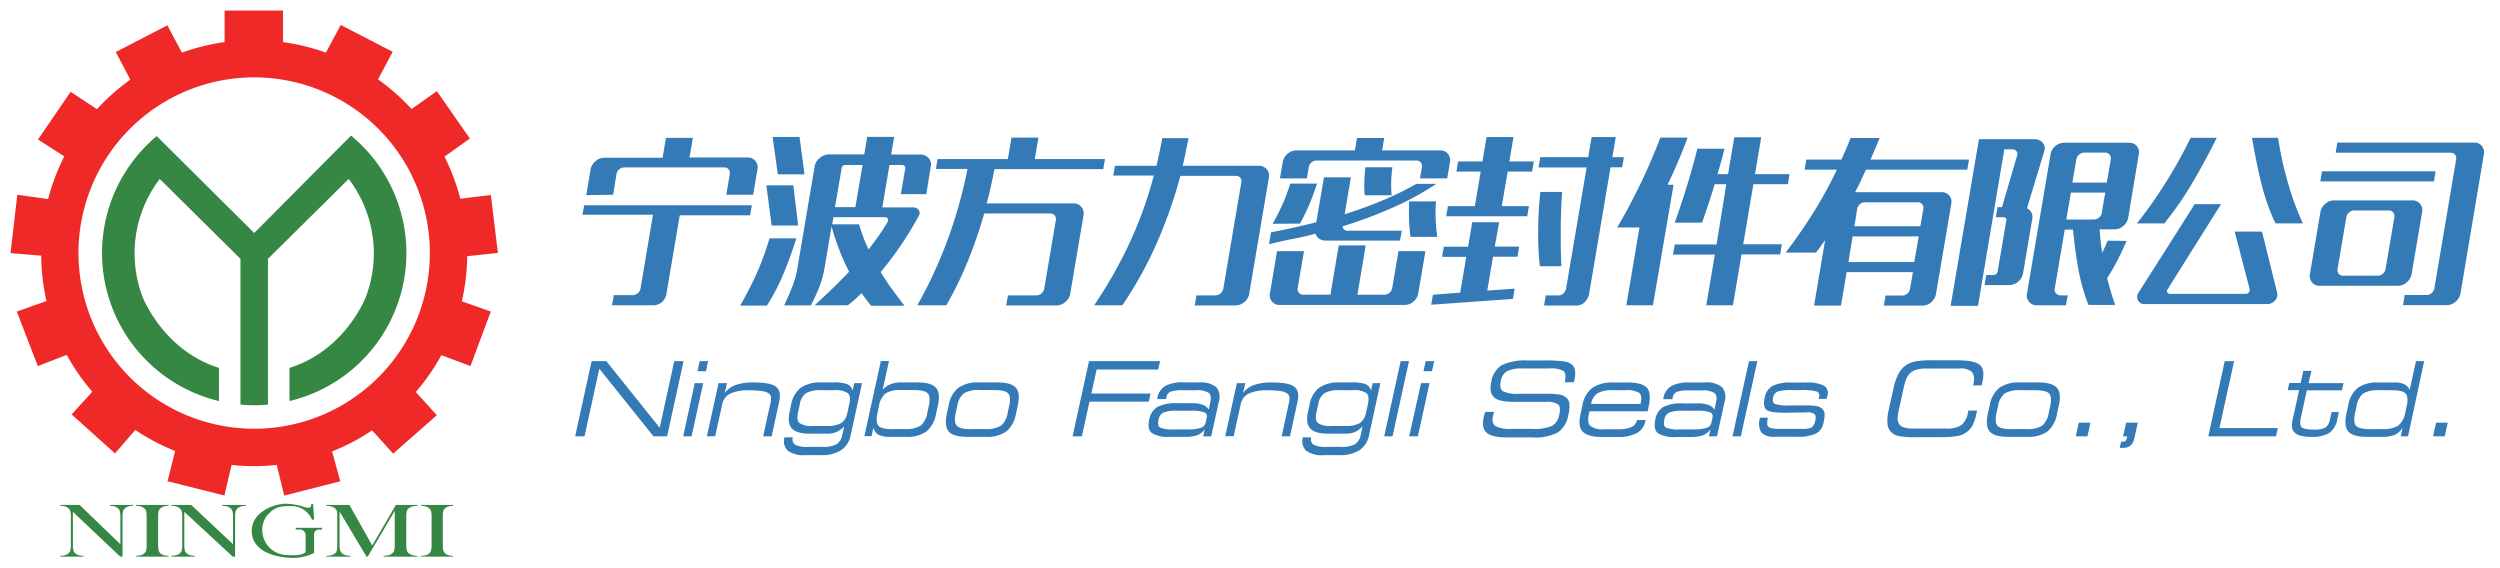 <svg id="图层_1" data-name="图层 1" xmlns="http://www.w3.org/2000/svg" viewBox="0 0 475 108"><defs><style>.cls-1{fill:#368744;}.cls-2{fill:#ef2828;}.cls-3{fill:#337ab7;}</style></defs><path class="cls-1" d="M66.7,25.76,48.3,44.27,29.78,25.86A28.92,28.92,0,0,0,41.61,76.2V69.9C31,66.57,27.1,56.44,27.1,56.44A23.31,23.31,0,0,1,30.35,34L45.69,49.18V76.86Q47,77,48.3,77t2.61-.12V49.18L66.25,34A23.31,23.31,0,0,1,69.5,56.44S65.65,66.57,55,69.9v6.3A28.92,28.92,0,0,0,66.7,25.76Z"/><path class="cls-2" d="M88.77,48.68l5.83-.63-1.34-11-5.8.71a40.84,40.84,0,0,0-3-8l4.81-3.44-6.27-9-4.8,3.4a40.19,40.19,0,0,0-6.37-5.64l2.78-5.24L64.74,4.74,61.92,10a40,40,0,0,0-8.14-2V2H42.67V8a40.42,40.42,0,0,0-8.11,2L31.8,4.81,22,9.88l2.76,5.25a41.26,41.26,0,0,0-6.34,5.61l-5-3.3L7.22,26.51l5,3.2a40.62,40.62,0,0,0-3.08,8.11L3.29,37,2,48.09l5.83.48a40.27,40.27,0,0,0,1,8.63l-5.64,2,4,10.36,5.49-2.13a40.25,40.25,0,0,0,4.86,7l-3.93,4.31,8.24,7.41,3.85-4.46a40.35,40.35,0,0,0,7.58,4l-1.45,5.74,10.81,2.72L44,88.34a40.19,40.19,0,0,0,4.28.23,40.71,40.71,0,0,0,4.3-.23L54,94.16l10.65-2.72-1.55-5.67a40.35,40.35,0,0,0,7.6-4l4,4.42L83,78.89l-4-4.41a40.17,40.17,0,0,0,4.86-7l5.53,2.07,3.86-10.36-5.5-1.94A40.07,40.07,0,0,0,88.77,48.68ZM48.3,81.46A33.38,33.38,0,1,1,81.67,48.09,33.37,33.37,0,0,1,48.3,81.46Z"/><path class="cls-1" d="M20.87,96.11a4,4,0,0,1,.88.11,1.8,1.8,0,0,1,.6.31,1.09,1.09,0,0,1,.41.58,4.07,4.07,0,0,1,.11,1.09v5.2l-7.74-7.46H11.46v.17a3.9,3.9,0,0,1,.89.11,1.71,1.71,0,0,1,.6.31,1.11,1.11,0,0,1,.4.58,3.74,3.74,0,0,1,.11,1.09v5.31a3.69,3.69,0,0,1-.11,1.09,1.1,1.1,0,0,1-.4.59,1.66,1.66,0,0,1-.61.3,3.81,3.81,0,0,1-.88.12v.16h4.39v-.16a3.89,3.89,0,0,1-.88-.12,1.69,1.69,0,0,1-.6-.3,1.19,1.19,0,0,1-.41-.58,4.16,4.16,0,0,1-.11-1.1V97.25l9,8.52h.43V98.2a4.13,4.13,0,0,1,.11-1.09,1.17,1.17,0,0,1,.4-.58,2.36,2.36,0,0,1,1.49-.42v-.17H20.87Z"/><path class="cls-1" d="M25.86,96.11a4,4,0,0,1,.89.11,1.71,1.71,0,0,1,.6.31,1.09,1.09,0,0,1,.41.58,4.16,4.16,0,0,1,.1,1.09v5.31a4.25,4.25,0,0,1-.1,1.1,1.13,1.13,0,0,1-.41.58,1.69,1.69,0,0,1-.6.3,4.45,4.45,0,0,1-.89.12v.16H32v-.16a3.81,3.81,0,0,1-1-.17,1.51,1.51,0,0,1-.64-.43,1.33,1.33,0,0,1-.24-.55,4.66,4.66,0,0,1-.08-.95V98.2a5.57,5.57,0,0,1,.06-.87,1.21,1.21,0,0,1,.46-.8,1.71,1.71,0,0,1,.6-.31,4,4,0,0,1,.88-.11v-.17H25.86Z"/><path class="cls-1" d="M42.22,96.11a4.08,4.08,0,0,1,.9.11,1.9,1.9,0,0,1,.62.31,1.17,1.17,0,0,1,.42.58,4.07,4.07,0,0,1,.11,1.09v5.2l-7.94-7.46H32.56v.17a4.2,4.2,0,0,1,.92.11,1.85,1.85,0,0,1,.61.31,1.21,1.21,0,0,1,.42.58,4.13,4.13,0,0,1,.11,1.09v5.31a4.07,4.07,0,0,1-.11,1.09,1.19,1.19,0,0,1-.42.59,1.7,1.7,0,0,1-.62.3,4,4,0,0,1-.91.12v.16h4.51v-.16a4,4,0,0,1-.9-.12,1.7,1.7,0,0,1-.62-.3,1.15,1.15,0,0,1-.42-.58,4.16,4.16,0,0,1-.11-1.1V97.25l9.21,8.52h.44V98.2a4.13,4.13,0,0,1,.11-1.09,1.21,1.21,0,0,1,.42-.58,2.43,2.43,0,0,1,1.52-.42v-.17h-4.5Z"/><path class="cls-1" d="M70.72,103.64l-4.33-7.7H62v.17a3.83,3.83,0,0,1,1.16.19,1.4,1.4,0,0,1,.68.5,1.53,1.53,0,0,1,.23.78,6,6,0,0,1,0,.62v5.31A4.07,4.07,0,0,1,64,104.6a1.15,1.15,0,0,1-.43.59,1.75,1.75,0,0,1-.63.3,4.31,4.31,0,0,1-.93.12v.16h4.62v-.16a4.31,4.31,0,0,1-.93-.12,1.8,1.8,0,0,1-.64-.3,1.21,1.21,0,0,1-.42-.58,3.7,3.7,0,0,1-.12-1.1V97.2l5.13,8.57h.21L75,97.07v6.44a3.69,3.69,0,0,1-.11,1.09,1.15,1.15,0,0,1-.43.59,1.84,1.84,0,0,1-.63.3,5,5,0,0,1-.94.12v.16h6.4v-.16a2.86,2.86,0,0,1-1.55-.42,1.09,1.09,0,0,1-.43-.58,3.7,3.7,0,0,1-.12-1.1V98.2a4.55,4.55,0,0,1,.07-.88,1.09,1.09,0,0,1,.15-.47,1,1,0,0,1,.33-.33,1.83,1.83,0,0,1,.63-.3,4.2,4.2,0,0,1,.92-.11v-.17H75.22Z"/><path class="cls-1" d="M84.18,97.33a1.19,1.19,0,0,1,.45-.8,1.85,1.85,0,0,1,.61-.31,3.88,3.88,0,0,1,.88-.11v-.17H80v.17a4.06,4.06,0,0,1,.89.11,1.71,1.71,0,0,1,.6.31,1.09,1.09,0,0,1,.41.58A4.16,4.16,0,0,1,82,98.2v5.31a4.25,4.25,0,0,1-.1,1.1,1.13,1.13,0,0,1-.41.58,1.69,1.69,0,0,1-.6.3,4.45,4.45,0,0,1-.89.12v.16h6.09v-.16a3.81,3.81,0,0,1-1-.17,1.51,1.51,0,0,1-.64-.43,1.48,1.48,0,0,1-.25-.55,4.78,4.78,0,0,1-.07-.95V98.2A5.57,5.57,0,0,1,84.18,97.33Z"/><path class="cls-1" d="M56.2,100.61s.17,0,.87,0,1,.84,1,.84l0,3.41s-.45.94-4.16.54a4.75,4.75,0,0,1-3.49-7c1.49-2.13,2.91-2.34,5.42-2.21a4.14,4.14,0,0,1,3.44,2.55h.4l-.19-3h-.38a.66.66,0,0,1-.27.72l-.62,0a12.57,12.57,0,0,0-3.57-.74c-2.21-.17-6.94,1.45-6.82,5.27s4.44,4.84,7.22,5a8.91,8.91,0,0,0,4.63-.94s0-2.71,0-3.56a.88.88,0,0,1,.87-.86h.63v-.35l-5,0Z"/><path class="cls-3" d="M111,39h31.85l-.33,1.91H129.15l-2.54,15a2.6,2.6,0,0,1-.92,1.56A2.55,2.55,0,0,1,124,58h-7.71l.33-1.92h3.56a1.51,1.51,0,0,0,1-.37,1.49,1.49,0,0,0,.52-.91l2.37-14H110.66Zm.39-1.92.82-4.85a2.62,2.62,0,0,1,.93-1.6,2.51,2.51,0,0,1,1.67-.66h11.08l.64-3.77h5.12L131,29.92h11.08a1.79,1.79,0,0,1,1.45.66,1.89,1.89,0,0,1,.39,1.6L143.1,37H138l.66-3.91a1.07,1.07,0,0,0-.22-.91,1,1,0,0,0-.84-.37H118.65a1.44,1.44,0,0,0-1,.37,1.49,1.49,0,0,0-.52.91L116.5,37Z"/><path class="cls-3" d="M140.61,58.07c.61-1,1.17-2.09,1.7-3.1s1-2,1.48-3.06.88-2.09,1.28-3.18.78-2.24,1.14-3.45h5.09q-1.12,3.6-2.52,6.92a37.81,37.81,0,0,1-3.08,5.87Zm6-15.22-1-7.64h5.12l.92,7.64Zm1.18-9.73-1-7.1h5.12l.95,7.1Zm23.37,3.77L172,32a.48.48,0,0,0-.14-.46.6.6,0,0,0-.45-.19H169l-1.36,8.05h5.86a1.26,1.26,0,0,1,1.06.51,1,1,0,0,1,0,1.11,61.86,61.86,0,0,1-3.32,5.47,64.75,64.75,0,0,1-3.91,5.2c.61,1,1.29,2.07,2.05,3.11s1.58,2.14,2.49,3.29h-6.36c-.32-.38-.63-.77-.92-1.16l-.9-1.23-1.29,1.23L161.09,58h-6.3c1.25-1.15,2.41-2.24,3.49-3.29s2.09-2.07,3.05-3.08a40.12,40.12,0,0,1-1.88-4.21A41,41,0,0,1,158,43l-1.32,7.81a19.25,19.25,0,0,1-1.12,4c-.5,1.2-1,2.27-1.49,3.21H149c.45-1,.93-2.06,1.43-3.29a17.42,17.42,0,0,0,1.06-3.67l3.3-19.47a2.62,2.62,0,0,1,1-1.6,2.77,2.77,0,0,1,1.81-.66l6.61,0,.56-3.33h5.12l-.57,3.36h5.49a2.05,2.05,0,0,1,1.62.66,1.81,1.81,0,0,1,.42,1.6L176,36.89Zm-7.94,5.73c.24.8.51,1.61.8,2.4s.62,1.59,1,2.38c.69-.88,1.33-1.75,1.94-2.61s1.18-1.76,1.71-2.68a.53.53,0,0,0,0-.57.56.56,0,0,0-.53-.27h-9.79l-.23,1.35Zm-4.57-3.27h3.87l1.37-8h-3.24a.69.69,0,0,0-.74.64Z"/><path class="cls-3" d="M178.12,30.22h13.37l.69-4.07h5.12l-.69,4.07h13.33l-.32,1.92H188.94c-.21,1.1-.43,2.19-.67,3.27s-.5,2.16-.8,3.23H204a1.81,1.81,0,0,1,1.46.68,1.85,1.85,0,0,1,.41,1.58l-2.53,14.92a2.53,2.53,0,0,1-.94,1.56,2.56,2.56,0,0,1-1.69.66h-9.53l.33-1.92h5.38a1.51,1.51,0,0,0,1-.37,1.54,1.54,0,0,0,.52-.91l2.2-13a1.07,1.07,0,0,0-.22-.91,1,1,0,0,0-.84-.37H187a91.33,91.33,0,0,1-3.09,9A71.46,71.46,0,0,1,179.81,58h-5.52a85.89,85.89,0,0,0,5.88-12.76,91.93,91.93,0,0,0,3.66-13.14h-6Z"/><path class="cls-3" d="M211.85,31.5h7.88c.19-.85.38-1.71.57-2.59s.37-1.76.52-2.66h5q-.53,2.7-1.09,5.25h14.48a1.87,1.87,0,0,1,1.88,2.23l-3.74,22.09a2.59,2.59,0,0,1-.94,1.58,2.66,2.66,0,0,1-1.69.64H227l.33-1.92h3.6a1.57,1.57,0,0,0,1.5-1.28l3.41-20.14a1,1,0,0,0-1.07-1.28h-10.5a89.61,89.61,0,0,1-4.58,13A74.64,74.64,0,0,1,213.25,58h-5.36a85.36,85.36,0,0,0,6.64-11.65,77.27,77.27,0,0,0,4.7-13h-7.71Z"/><path class="cls-3" d="M266,45.71H251.94a2.17,2.17,0,0,1-1.3-.37,1.66,1.66,0,0,1-.7-.94c-1.44.38-2.88.73-4.34,1s-2.95.63-4.49,1l.39-2.26q4.38-.84,8.6-1.92l1.45-8.52h5.12l-1.19,7q3.77-1.17,7.17-2.6a58.66,58.66,0,0,0,6.46-3.16l3.78,0a54.31,54.31,0,0,1-8.23,4.49A86.6,86.6,0,0,1,255.1,43c.06.56.41.84,1.07.84h10.17Zm-23.36,2h5.12l-1.2,7a1.09,1.09,0,0,0,.22.91,1,1,0,0,0,.85.37h5.15l1.58-9.36h5.12L257.91,56H263a1.44,1.44,0,0,0,1-.37,1.51,1.51,0,0,0,.52-.91l1.19-7h5.12l-1.36,8a2.54,2.54,0,0,1-.91,1.58,2.51,2.51,0,0,1-1.69.64H243.17a1.82,1.82,0,0,1-1.88-2.22Zm-.84-5.19a42.34,42.34,0,0,0,1.95-3.85,38.15,38.15,0,0,0,1.4-3.79h5.08c-.42,1.32-.9,2.62-1.43,3.9A40.09,40.09,0,0,1,247,42.48Zm1.39-8.62.52-3.06a2.69,2.69,0,0,1,.91-1.6,2.51,2.51,0,0,1,1.7-.66h11.11l.4-2.36H263l-.39,2.36h11.05a1.8,1.8,0,0,1,1.45.66,1.89,1.89,0,0,1,.38,1.6l-.52,3.06H269.8l.36-2.12a1.1,1.1,0,0,0-.21-.91,1,1,0,0,0-.85-.37H250.18a1.46,1.46,0,0,0-1,.37,1.49,1.49,0,0,0-.52.91l-.36,2.12Zm16.1,3.2a25.16,25.16,0,0,1,.15-5.32h5.12a26.12,26.12,0,0,0-.23,2.64,26.72,26.72,0,0,0,.07,2.68ZM268,45c-.15-1.1-.24-2.21-.28-3.33s0-2.26,0-3.4h5.12A29.28,29.28,0,0,0,273.1,45Z"/><path class="cls-3" d="M272.25,56l5.19-.4,1.15-6.8H274l.32-1.92h4.62l.78-4.65h5.12L284,46.86h4.64l-.32,1.92h-4.65l-1.09,6.43,5.21-.37-.33,1.95L271.93,57.9Zm2.85-16.83h5.12l1.11-6.57h-4.61l.33-1.92h4.61l.79-4.64h5.11l-.78,4.64h4.64l-.32,1.92h-4.65l-1.11,6.57h5.15l-.32,1.92H274.78Zm17.47,11.41a54.5,54.5,0,0,1-.31-6.92q0-3.51.41-7.19h4.14q-.26,3.67-.27,7.18c0,2.33,0,4.64.13,6.93Zm.07-20.71h9.12l.65-3.83H307l-.65,3.83h2.19l-.33,1.92H306l-4.06,24a2.87,2.87,0,0,1-.84,1.6,2.13,2.13,0,0,1-1.52.66h-6.21l.33-1.92h2.46a1.37,1.37,0,0,0,.89-.37,1.65,1.65,0,0,0,.51-.94l3.9-23h-9.13Z"/><path class="cls-3" d="M309,58l2.5-14.78h-4.24a113,113,0,0,0,8.21-17.08h5.18c-.57,1.55-1.18,3.07-1.81,4.55s-1.3,2.95-2,4.41h1.14L314.06,58Zm15.19,0,1.63-9.63h-7.95l.33-1.92h7.94L328,35H325.8c-.39,1.26-.78,2.49-1.18,3.7s-.81,2.42-1.23,3.61H318.2q1.21-3.41,2.3-6.92c.72-2.35,1.4-4.72,2-7.13h5.16q-.63,2.46-1.33,4.82h2l1.18-7h5.12l-1.18,7H340L339.71,35h-6.57l-1.93,11.41h7.34l-.32,1.92h-7.34L329.26,58Z"/><path class="cls-3" d="M343.2,30.33h6.67l.88-2c.3-.69.59-1.39.86-2.11h5.53c-.31.72-.6,1.42-.88,2.11l-.87,2h18.72l-.32,1.91H354.53c-.34.72-.69,1.44-1,2.16s-.71,1.43-1.08,2.12h16.45a1.8,1.8,0,0,1,1.47.64,1.87,1.87,0,0,1,.37,1.58l-2.9,17.11a2.61,2.61,0,0,1-.9,1.57,2.55,2.55,0,0,1-1.7.65h-7.3l.32-1.92h3.13a1.46,1.46,0,0,0,1-.37,1.49,1.49,0,0,0,.52-.91l.54-3.16H350.86l-1.08,6.36h-5.11l2.1-12.42c-.29.38-.58.77-.86,1.17s-.58.8-.89,1.18h-5.75q3.08-4.06,5.44-7.88a82,82,0,0,0,4.3-7.88h-6.13Zm8,19.46h12.52l.83-4.88H352Zm1.15-6.8h12.52l.56-3.27a1.07,1.07,0,0,0-.22-.91,1,1,0,0,0-.84-.37h-10a1.44,1.44,0,0,0-1,.37,1.54,1.54,0,0,0-.52.91Z"/><path class="cls-3" d="M370.62,58.11,376,26.45h10.54a2,2,0,0,1,1.56.66,1.62,1.62,0,0,1,.31,1.6l-3.28,10.86a1.83,1.83,0,0,1,.84.81,1.89,1.89,0,0,1,.16,1.21l-1.75,10.32a2.73,2.73,0,0,1-2.67,2.25h-4.64l.32-1.91h1.21a1,1,0,0,0,.73-.21,1.5,1.5,0,0,0,.27-.74l1.55-9.12a1.16,1.16,0,0,0,0-.73q-.12-.18-.66-.18h-1.28l.33-1.92h.84l2.85-9.7a.91.91,0,0,0-.09-.91,1,1,0,0,0-.84-.37h-1.48l-5,29.74Zm33.43-12.33c-.52,1.21-1.08,2.41-1.69,3.59s-1.27,2.34-2,3.48c.21.86.45,1.7.7,2.55s.52,1.68.83,2.54h-5.08a36.7,36.7,0,0,1-1.93-6.84q-.64-3.6-1-7.47h-1.58l-1.9,11.21a1,1,0,0,0,.23.89,1.19,1.19,0,0,0,.83.39l1.41,0L392.52,58H387a1.82,1.82,0,0,1-1.48-.66,1.79,1.79,0,0,1-.4-1.53l4.49-26.5a2.55,2.55,0,0,1,.91-1.55,2.58,2.58,0,0,1,1.71-.64h12.26a1.85,1.85,0,0,1,1.51.64,1.82,1.82,0,0,1,.37,1.55l-2,12a2.69,2.69,0,0,1-.91,1.6,2.52,2.52,0,0,1-1.71.66h-2.82c.05.76.11,1.51.19,2.25s.18,1.47.3,2.19c.2-.38.38-.76.55-1.14l.48-1.15Zm-6.24-4.07a1.56,1.56,0,0,0,1-.37,1.4,1.4,0,0,0,.53-.88l.66-3.87h-6.53l-.87,5.12Zm3.24-11.38a1.14,1.14,0,0,0-.23-.95A1,1,0,0,0,400,29H396a1.59,1.59,0,0,0-1.5,1.28l-.75,4.41h6.54Z"/><path class="cls-3" d="M406,42.45a82.46,82.46,0,0,0,5.35-7.54,95,95,0,0,0,4.88-8.73h4.95q-2.3,4.65-4.73,8.73a63.63,63.63,0,0,1-5.23,7.54ZM424.59,44h5.19l2.88,11.61a1.61,1.61,0,0,1-.38,1.45,1.86,1.86,0,0,1-1.43.71H407.41a1.27,1.27,0,0,1-1.19-.71,1.36,1.36,0,0,1,.07-1.41L417,38.78H422L411.82,55a.47.47,0,0,0,0,.57.5.5,0,0,0,.46.27h14.41a.78.78,0,0,0,.59-.27.84.84,0,0,0,.17-.61Zm7.74-1.55a41.08,41.08,0,0,1-2.66-7.54q-1-4.08-1.79-8.73h4.95a69.29,69.29,0,0,0,1.93,8.73,53.71,53.71,0,0,0,2.79,7.54Z"/><path class="cls-3" d="M440.88,40.29a2.6,2.6,0,0,1,.91-1.56,2.49,2.49,0,0,1,1.69-.66h14.88a1.81,1.81,0,0,1,1.46.66,1.86,1.86,0,0,1,.39,1.56l-2,11.75a2.63,2.63,0,0,1-.93,1.59,2.48,2.48,0,0,1-1.68.67H440.73a1.78,1.78,0,0,1-1.47-.67,2,2,0,0,1-.37-1.59Zm.3-7.74h21.59l-.33,1.92H440.86ZM467.5,55.71a2.75,2.75,0,0,1-.91,1.59,2.47,2.47,0,0,1-1.7.67h-8.32l.33-1.92H461a1.42,1.42,0,0,0,1-.37,1.5,1.5,0,0,0,.53-.91l4.14-24.48a1.06,1.06,0,0,0-.21-.91,1.07,1.07,0,0,0-.85-.37H443.77l.32-1.92h26a1.77,1.77,0,0,1,1.47.66,1.89,1.89,0,0,1,.37,1.6ZM454.93,41.27a1.1,1.1,0,0,0-.22-.91,1,1,0,0,0-.84-.37h-6.54a1.44,1.44,0,0,0-1,.37,1.5,1.5,0,0,0-.53.91l-1.66,9.83a1.1,1.1,0,0,0,.21.91,1,1,0,0,0,.85.37h6.54a1.44,1.44,0,0,0,1-.37,1.49,1.49,0,0,0,.52-.91Z"/><path class="cls-3" d="M111.06,82.9h-1.78l3.13-14.28h2.79l10.14,12.65,2.77-12.65h1.77L126.75,82.9h-2.59L113.87,70.06Z"/><path class="cls-3" d="M129.81,82.9,132,72.8h1.61l-2.21,10.1Zm2.71-12.37.42-1.91h1.61l-.42,1.91Z"/><path class="cls-3" d="M134.31,82.9l2.21-10.1h1.6l-.41,1.87a4.39,4.39,0,0,1,2.08-1.53,10.28,10.28,0,0,1,3.48-.47q3.12,0,4.17.81c.7.54.9,1.49.61,2.84l-1.44,6.58H145l1.35-6.15a4.12,4.12,0,0,0,.14-1.3,1,1,0,0,0-.38-.66,2.71,2.71,0,0,0-1.28-.47,14,14,0,0,0-2.35-.16,8.47,8.47,0,0,0-3.75.63,2.9,2.9,0,0,0-1.52,2.08l-1.32,6Z"/><path class="cls-3" d="M161.62,82.73a4.38,4.38,0,0,1-1.82,2.81,6.83,6.83,0,0,1-3.8.94h-3a5.1,5.1,0,0,1-3.3-.83,2.52,2.52,0,0,1-.64-2.56h1.59a1.22,1.22,0,0,0,.44,1.41,5.14,5.14,0,0,0,2.52.41h2.52a5.63,5.63,0,0,0,2.81-.5,2.69,2.69,0,0,0,1.11-1.84l.35-1.59a4.32,4.32,0,0,1-1.44,1.1,5,5,0,0,1-1.94.32h-3.13c-1.69,0-2.84-.33-3.44-1s-.74-1.75-.4-3.27l.26-1.21a5.28,5.28,0,0,1,1.85-3.26,6.52,6.52,0,0,1,3.92-1h2.21A7.14,7.14,0,0,1,161,73a1.84,1.84,0,0,1,1,1.23l.31-1.44h1.48Zm-7.1-1.8H157a5.42,5.42,0,0,0,2.85-.55,3,3,0,0,0,1.16-2l.37-1.68c.21-1,.12-1.62-.28-2a4.15,4.15,0,0,0-2.61-.56H156a5.4,5.4,0,0,0-2.85.56,3,3,0,0,0-1.16,2l-.37,1.68c-.21,1-.12,1.63.28,2A4.14,4.14,0,0,0,154.52,80.93Z"/><path class="cls-3" d="M169.3,83a5.27,5.27,0,0,1-2.4-.4,1.94,1.94,0,0,1-.94-1.38l-.36,1.65h-1.37l3.13-14.28h1.55l-1.2,5.46A4.24,4.24,0,0,1,169.22,73a5.12,5.12,0,0,1,2-.34h3.11c1.72,0,2.88.33,3.48,1s.74,1.77.4,3.32l-.34,1.58A5.73,5.73,0,0,1,176,82a6.45,6.45,0,0,1-4,1Zm.38-1.48h2.25a5.28,5.28,0,0,0,3-.65,4.07,4.07,0,0,0,1.27-2.5l.27-1.2c.26-1.2.19-2-.2-2.43s-1.31-.63-2.77-.63h-2.24a5.35,5.35,0,0,0-3,.63A3.92,3.92,0,0,0,167,77.2l-.26,1.2c-.27,1.24-.22,2.08.16,2.5S168.22,81.55,169.68,81.55Z"/><path class="cls-3" d="M183.77,83c-1.74,0-2.91-.34-3.5-1s-.71-1.83-.36-3.44l.34-1.58a5.38,5.38,0,0,1,1.86-3.32,6.51,6.51,0,0,1,3.93-1h3.47c1.72,0,2.88.33,3.49,1s.73,1.77.39,3.32l-.34,1.58A5.68,5.68,0,0,1,191.18,82a6.41,6.41,0,0,1-3.94,1Zm.73-1.48h2.63a5.36,5.36,0,0,0,3.07-.65,4.07,4.07,0,0,0,1.27-2.5l.27-1.2c.26-1.2.2-2-.2-2.43s-1.32-.63-2.79-.63h-2.62a5.39,5.39,0,0,0-3,.63,3.92,3.92,0,0,0-1.26,2.43l-.26,1.2c-.27,1.24-.22,2.08.17,2.5S183,81.55,184.5,81.55Z"/><path class="cls-3" d="M203.79,82.9l3.12-14.28h13.5l-.35,1.59h-11.7l-1,4.56h11.25l-.34,1.55H207l-1.44,6.58Z"/><path class="cls-3" d="M227.84,72.67a4.55,4.55,0,0,1,3.24.89,2.92,2.92,0,0,1,.48,2.82l-1.43,6.52H228.6l.29-1.33a3.15,3.15,0,0,1-1.43,1.13A7.1,7.1,0,0,1,225,83h-2.68a5.78,5.78,0,0,1-3.48-.73c-.59-.48-.75-1.33-.49-2.55a3.52,3.52,0,0,1,1.57-2.41,7.69,7.69,0,0,1,3.76-.7h2.83a5.81,5.81,0,0,1,2,.29,2.2,2.2,0,0,1,1.15.91l.3-1.39c.19-.85.09-1.45-.29-1.77a4.14,4.14,0,0,0-2.47-.5h-2.4a6.63,6.63,0,0,0-2.43.28,1.47,1.47,0,0,0-.76,1.09l-.06.3h-1.69l.06-.28a3.25,3.25,0,0,1,1.5-2.22,7,7,0,0,1,3.46-.68Zm1.25,7.55.19-.88a.81.81,0,0,0-.46-1,7,7,0,0,0-2.56-.3h-2.42a7.35,7.35,0,0,0-2.8.34,1.76,1.76,0,0,0-.9,1.33c-.17.77-.09,1.27.24,1.51a5.82,5.82,0,0,0,2.68.36h2.42a8.27,8.27,0,0,0,2.71-.3A1.36,1.36,0,0,0,229.09,80.22Z"/><path class="cls-3" d="M232.8,82.9,235,72.8h1.6l-.41,1.87a4.42,4.42,0,0,1,2.09-1.53,10.17,10.17,0,0,1,3.47-.47q3.12,0,4.17.81c.7.54.91,1.49.61,2.84L245.1,82.9h-1.59l1.34-6.15a3.84,3.84,0,0,0,.14-1.3,1,1,0,0,0-.38-.66,2.67,2.67,0,0,0-1.28-.47,13.87,13.87,0,0,0-2.35-.16,8.42,8.42,0,0,0-3.74.63,2.87,2.87,0,0,0-1.52,2.08l-1.32,6Z"/><path class="cls-3" d="M260.11,82.73a4.34,4.34,0,0,1-1.82,2.81,6.83,6.83,0,0,1-3.8.94h-3a5.1,5.1,0,0,1-3.3-.83,2.52,2.52,0,0,1-.64-2.56h1.59a1.24,1.24,0,0,0,.44,1.41,5.14,5.14,0,0,0,2.52.41h2.52a5.7,5.7,0,0,0,2.82-.5,2.76,2.76,0,0,0,1.11-1.84l.35-1.59a4.35,4.35,0,0,1-1.45,1.1,4.91,4.91,0,0,1-1.93.32h-3.14c-1.69,0-2.83-.33-3.44-1s-.73-1.75-.4-3.27l.27-1.21a5.22,5.22,0,0,1,1.84-3.26,6.52,6.52,0,0,1,3.92-1h2.22a7.11,7.11,0,0,1,2.7.34,1.84,1.84,0,0,1,1,1.23l.32-1.44h1.47Zm-7.1-1.8h2.52a5.49,5.49,0,0,0,2.86-.55,3.06,3.06,0,0,0,1.16-2l.37-1.68c.2-1,.11-1.62-.29-2a4.13,4.13,0,0,0-2.61-.56H254.5a5.4,5.4,0,0,0-2.85.56,3,3,0,0,0-1.16,2l-.37,1.68c-.21,1-.12,1.63.29,2A4.13,4.13,0,0,0,253,80.93Z"/><path class="cls-3" d="M267.71,68.62,264.58,82.9H263l3.13-14.28Z"/><path class="cls-3" d="M267.75,82.9,270,72.8h1.61l-2.21,10.1Zm2.71-12.37.42-1.91h1.61l-.42,1.91Z"/><path class="cls-3" d="M282.17,78.25h1.71a2,2,0,0,0-.08.28c-.08.27-.12.46-.15.56-.19.9,0,1.52.48,1.87a6.32,6.32,0,0,0,3.18.53H291a8.94,8.94,0,0,0,3.91-.57,3.14,3.14,0,0,0,1.37-2.2c.19-.9.13-1.52-.21-1.86a3.79,3.79,0,0,0-2.41-.5h-6c-1.9,0-3.17-.3-3.81-.89s-.81-1.6-.49-3a4.51,4.51,0,0,1,2-3.1,10.55,10.55,0,0,1,5-.88h3.24a21.7,21.7,0,0,1,3.68.2,2.77,2.77,0,0,1,1.51.7,1.83,1.83,0,0,1,.48,1.11,5.2,5.2,0,0,1-.14,1.72l-.09.41h-1.71l0-.22c.21-.94.12-1.58-.26-1.91a4.8,4.8,0,0,0-2.75-.49h-4.87a6.71,6.71,0,0,0-3.11.51,2.64,2.64,0,0,0-1.18,1.87c-.21.92-.09,1.55.33,1.9a5.58,5.58,0,0,0,3,.52h5.13a17,17,0,0,1,2.5.13,3.13,3.13,0,0,1,1.26.44,1.81,1.81,0,0,1,.79,1.21,6.24,6.24,0,0,1-.19,2.26,4.94,4.94,0,0,1-2,3.32,9.32,9.32,0,0,1-4.82.94H286.4c-1.92,0-3.22-.29-3.91-.87s-.89-1.54-.59-2.88c0-.18.11-.48.22-.91A1,1,0,0,1,282.17,78.25Z"/><path class="cls-3" d="M309.18,72.67c1.9,0,3.15.35,3.74,1s.69,1.94.3,3.7c0,.21-.08.37-.11.48a2.17,2.17,0,0,1-.08.3H302l-.12.55c-.23,1.06-.14,1.81.29,2.23a3.77,3.77,0,0,0,2.57.63h2.63a6.28,6.28,0,0,0,2.57-.41A1.83,1.83,0,0,0,311,79.92l0-.11h1.67l-.06.26A3.24,3.24,0,0,1,311,82.28a7.3,7.3,0,0,1-3.58.75h-3c-1.82,0-3-.33-3.68-1s-.78-1.79-.44-3.35l.35-1.61a5.4,5.4,0,0,1,1.91-3.39,6.93,6.93,0,0,1,4.13-1Zm-6.87,4.08h9.37l.06-.24c.19-.9.1-1.52-.29-1.86a4.4,4.4,0,0,0-2.63-.51h-2.5a5.21,5.21,0,0,0-2.8.59A3.09,3.09,0,0,0,302.31,76.75Z"/><path class="cls-3" d="M323.94,72.67a4.55,4.55,0,0,1,3.24.89,2.92,2.92,0,0,1,.48,2.82l-1.43,6.52H324.7l.29-1.33a3.15,3.15,0,0,1-1.43,1.13,7.1,7.1,0,0,1-2.45.33h-2.69A5.77,5.77,0,0,1,315,82.3c-.59-.48-.75-1.33-.49-2.55A3.46,3.46,0,0,1,316,77.34a7.69,7.69,0,0,1,3.76-.7h2.83a5.71,5.71,0,0,1,2,.29,2.18,2.18,0,0,1,1.16.91l.3-1.39c.19-.85.09-1.45-.3-1.77a4.08,4.08,0,0,0-2.46-.5H321a6.55,6.55,0,0,0-2.43.28,1.47,1.47,0,0,0-.76,1.09l-.06.3H316l.06-.28a3.22,3.22,0,0,1,1.5-2.22,6.94,6.94,0,0,1,3.46-.68Zm1.25,7.55.19-.88a.82.82,0,0,0-.46-1,7,7,0,0,0-2.57-.3h-2.41a7.35,7.35,0,0,0-2.8.34,1.8,1.8,0,0,0-.91,1.33c-.16.77-.08,1.27.25,1.51a5.79,5.79,0,0,0,2.68.36h2.42a8.27,8.27,0,0,0,2.71-.3A1.36,1.36,0,0,0,325.19,80.22Z"/><path class="cls-3" d="M333.89,68.62,330.76,82.9h-1.58l3.13-14.28Z"/><path class="cls-3" d="M339.05,78.42c-1.83,0-3-.19-3.44-.57s-.57-1.13-.32-2.26a3.2,3.2,0,0,1,1.47-2.25,7.3,7.3,0,0,1,3.55-.66h2.86a6.9,6.9,0,0,1,3.36.59,1.57,1.57,0,0,1,.69,1.85l-.15.67h-1.53l.09-.41a.74.74,0,0,0-.49-1,9.67,9.67,0,0,0-2.85-.26h-1.58a9.53,9.53,0,0,0-3,.28,1.49,1.49,0,0,0-.83,1.15c-.13.6,0,1,.32,1.19a8.1,8.1,0,0,0,2.88.29l2.75,0a12.27,12.27,0,0,1,2.51.17,1.81,1.81,0,0,1,1,.6,1.63,1.63,0,0,1,.34.86,6.8,6.8,0,0,1-.23,1.73,2.87,2.87,0,0,1-1.43,2,8.23,8.23,0,0,1-3.67.59h-4.06a3.27,3.27,0,0,1-2.65-.82,3.52,3.52,0,0,1-.23-2.8h1.46l0,.17c-.17.77-.13,1.29.11,1.55s.92.4,2,.4h4.52a3.41,3.41,0,0,0,1.76-.3,2.23,2.23,0,0,0,.66-1.35q.19-.86-.18-1.17a2.56,2.56,0,0,0-1.54-.31Z"/><path class="cls-3" d="M363.93,83.07a15.52,15.52,0,0,1-3.15-.22,2.84,2.84,0,0,1-1.48-.78,2.53,2.53,0,0,1-.68-1.6,8.59,8.59,0,0,1,.25-2.63l.86-3.9a11.61,11.61,0,0,1,.94-2.84,4.77,4.77,0,0,1,1.39-1.66,4.92,4.92,0,0,1,1.85-.77,17.06,17.06,0,0,1,3.21-.22h4.49c2.33,0,3.84.28,4.53.86s.87,1.64.54,3.17c-.05.19-.08.35-.11.46a2.45,2.45,0,0,1-.08.29h-1.63l.05-.21a2.68,2.68,0,0,0-.22-2.33,3.25,3.25,0,0,0-2.44-.67h-6.19a6.87,6.87,0,0,0-2,.24,2.92,2.92,0,0,0-1.28.79,3.33,3.33,0,0,0-.59.94,11.28,11.28,0,0,0-.52,1.84l-.06.27-.77,3.52a10.71,10.71,0,0,0-.29,1.83,2.13,2.13,0,0,0,.19.94,1.58,1.58,0,0,0,.92.79,5.9,5.9,0,0,0,1.92.24h6.17a5,5,0,0,0,2.91-.65,3.86,3.86,0,0,0,1.25-2.37L374,78h1.63c0,.09,0,.21-.07.37s-.05.27-.07.34a8,8,0,0,1-.73,2.14,4,4,0,0,1-1.17,1.31,4.22,4.22,0,0,1-1.76.7,21,21,0,0,1-3.4.2Z"/><path class="cls-3" d="M381.56,83c-1.74,0-2.91-.34-3.5-1s-.71-1.83-.36-3.44l.35-1.58a5.42,5.42,0,0,1,1.85-3.32,6.51,6.51,0,0,1,3.93-1h3.47c1.72,0,2.88.33,3.49,1s.74,1.77.4,3.32l-.35,1.58A5.67,5.67,0,0,1,389,82a6.45,6.45,0,0,1-4,1Zm.74-1.48h2.63A5.36,5.36,0,0,0,388,80.9a4.12,4.12,0,0,0,1.27-2.5l.26-1.2c.26-1.2.2-2-.2-2.43s-1.32-.63-2.78-.63h-2.63a5.41,5.41,0,0,0-3.05.63,4,4,0,0,0-1.26,2.43l-.26,1.2c-.27,1.24-.21,2.08.17,2.5S380.83,81.55,382.3,81.55Z"/><path class="cls-3" d="M394.39,82.9l.57-2.59h2.22l-.57,2.59Z"/><path class="cls-3" d="M403.39,82.9l.57-2.59h2.22l-.65,2.94a2.47,2.47,0,0,1-.73,1.39,2.05,2.05,0,0,1-1.38.46h-.67l.26-1.2h.39a.64.64,0,0,0,.46-.15.94.94,0,0,0,.24-.5l.08-.35Z"/><path class="cls-3" d="M419.58,82.9l3.12-14.28h1.78l-2.79,12.71h11.1l-.34,1.57Z"/><path class="cls-3" d="M438.62,72.8h6.65l-.3,1.36H438.3l-1.16,5.31c-.18.82-.12,1.39.17,1.69s1.07.46,2.35.46a4.45,4.45,0,0,0,2.17-.38,2.53,2.53,0,0,0,.89-1.66l.28-1.29h1.39l-.28,1.29a4.17,4.17,0,0,1-1.55,2.69A6.55,6.55,0,0,1,439,83a6.9,6.9,0,0,1-2-.24,2.41,2.41,0,0,1-1.18-.75,1.69,1.69,0,0,1-.35-.91,6.4,6.4,0,0,1,.22-1.77l1.14-5.2h-2.17l.3-1.36h2.17l.5-2.31h1.55Z"/><path class="cls-3" d="M452.37,83h-2.69c-1.73,0-2.9-.34-3.49-1s-.71-1.83-.36-3.44l.34-1.58A5.38,5.38,0,0,1,448,73.67a6.51,6.51,0,0,1,3.93-1h3.09a4.08,4.08,0,0,1,1.82.34,2.25,2.25,0,0,1,1,1.07l1.2-5.46h1.55L457.53,82.9h-1.4l.36-1.65A3.53,3.53,0,0,1,455,82.63,6.59,6.59,0,0,1,452.37,83Zm.29-1.48a5.28,5.28,0,0,0,3-.65A4.07,4.07,0,0,0,457,78.4l.26-1.2c.27-1.2.2-2-.19-2.43s-1.31-.63-2.77-.63H452a5.39,5.39,0,0,0-3,.63,3.92,3.92,0,0,0-1.26,2.43l-.26,1.2c-.27,1.24-.22,2.08.17,2.5s1.31.65,2.77.65Z"/><path class="cls-3" d="M462.29,82.9l.57-2.59h2.21l-.56,2.59Z"/></svg>